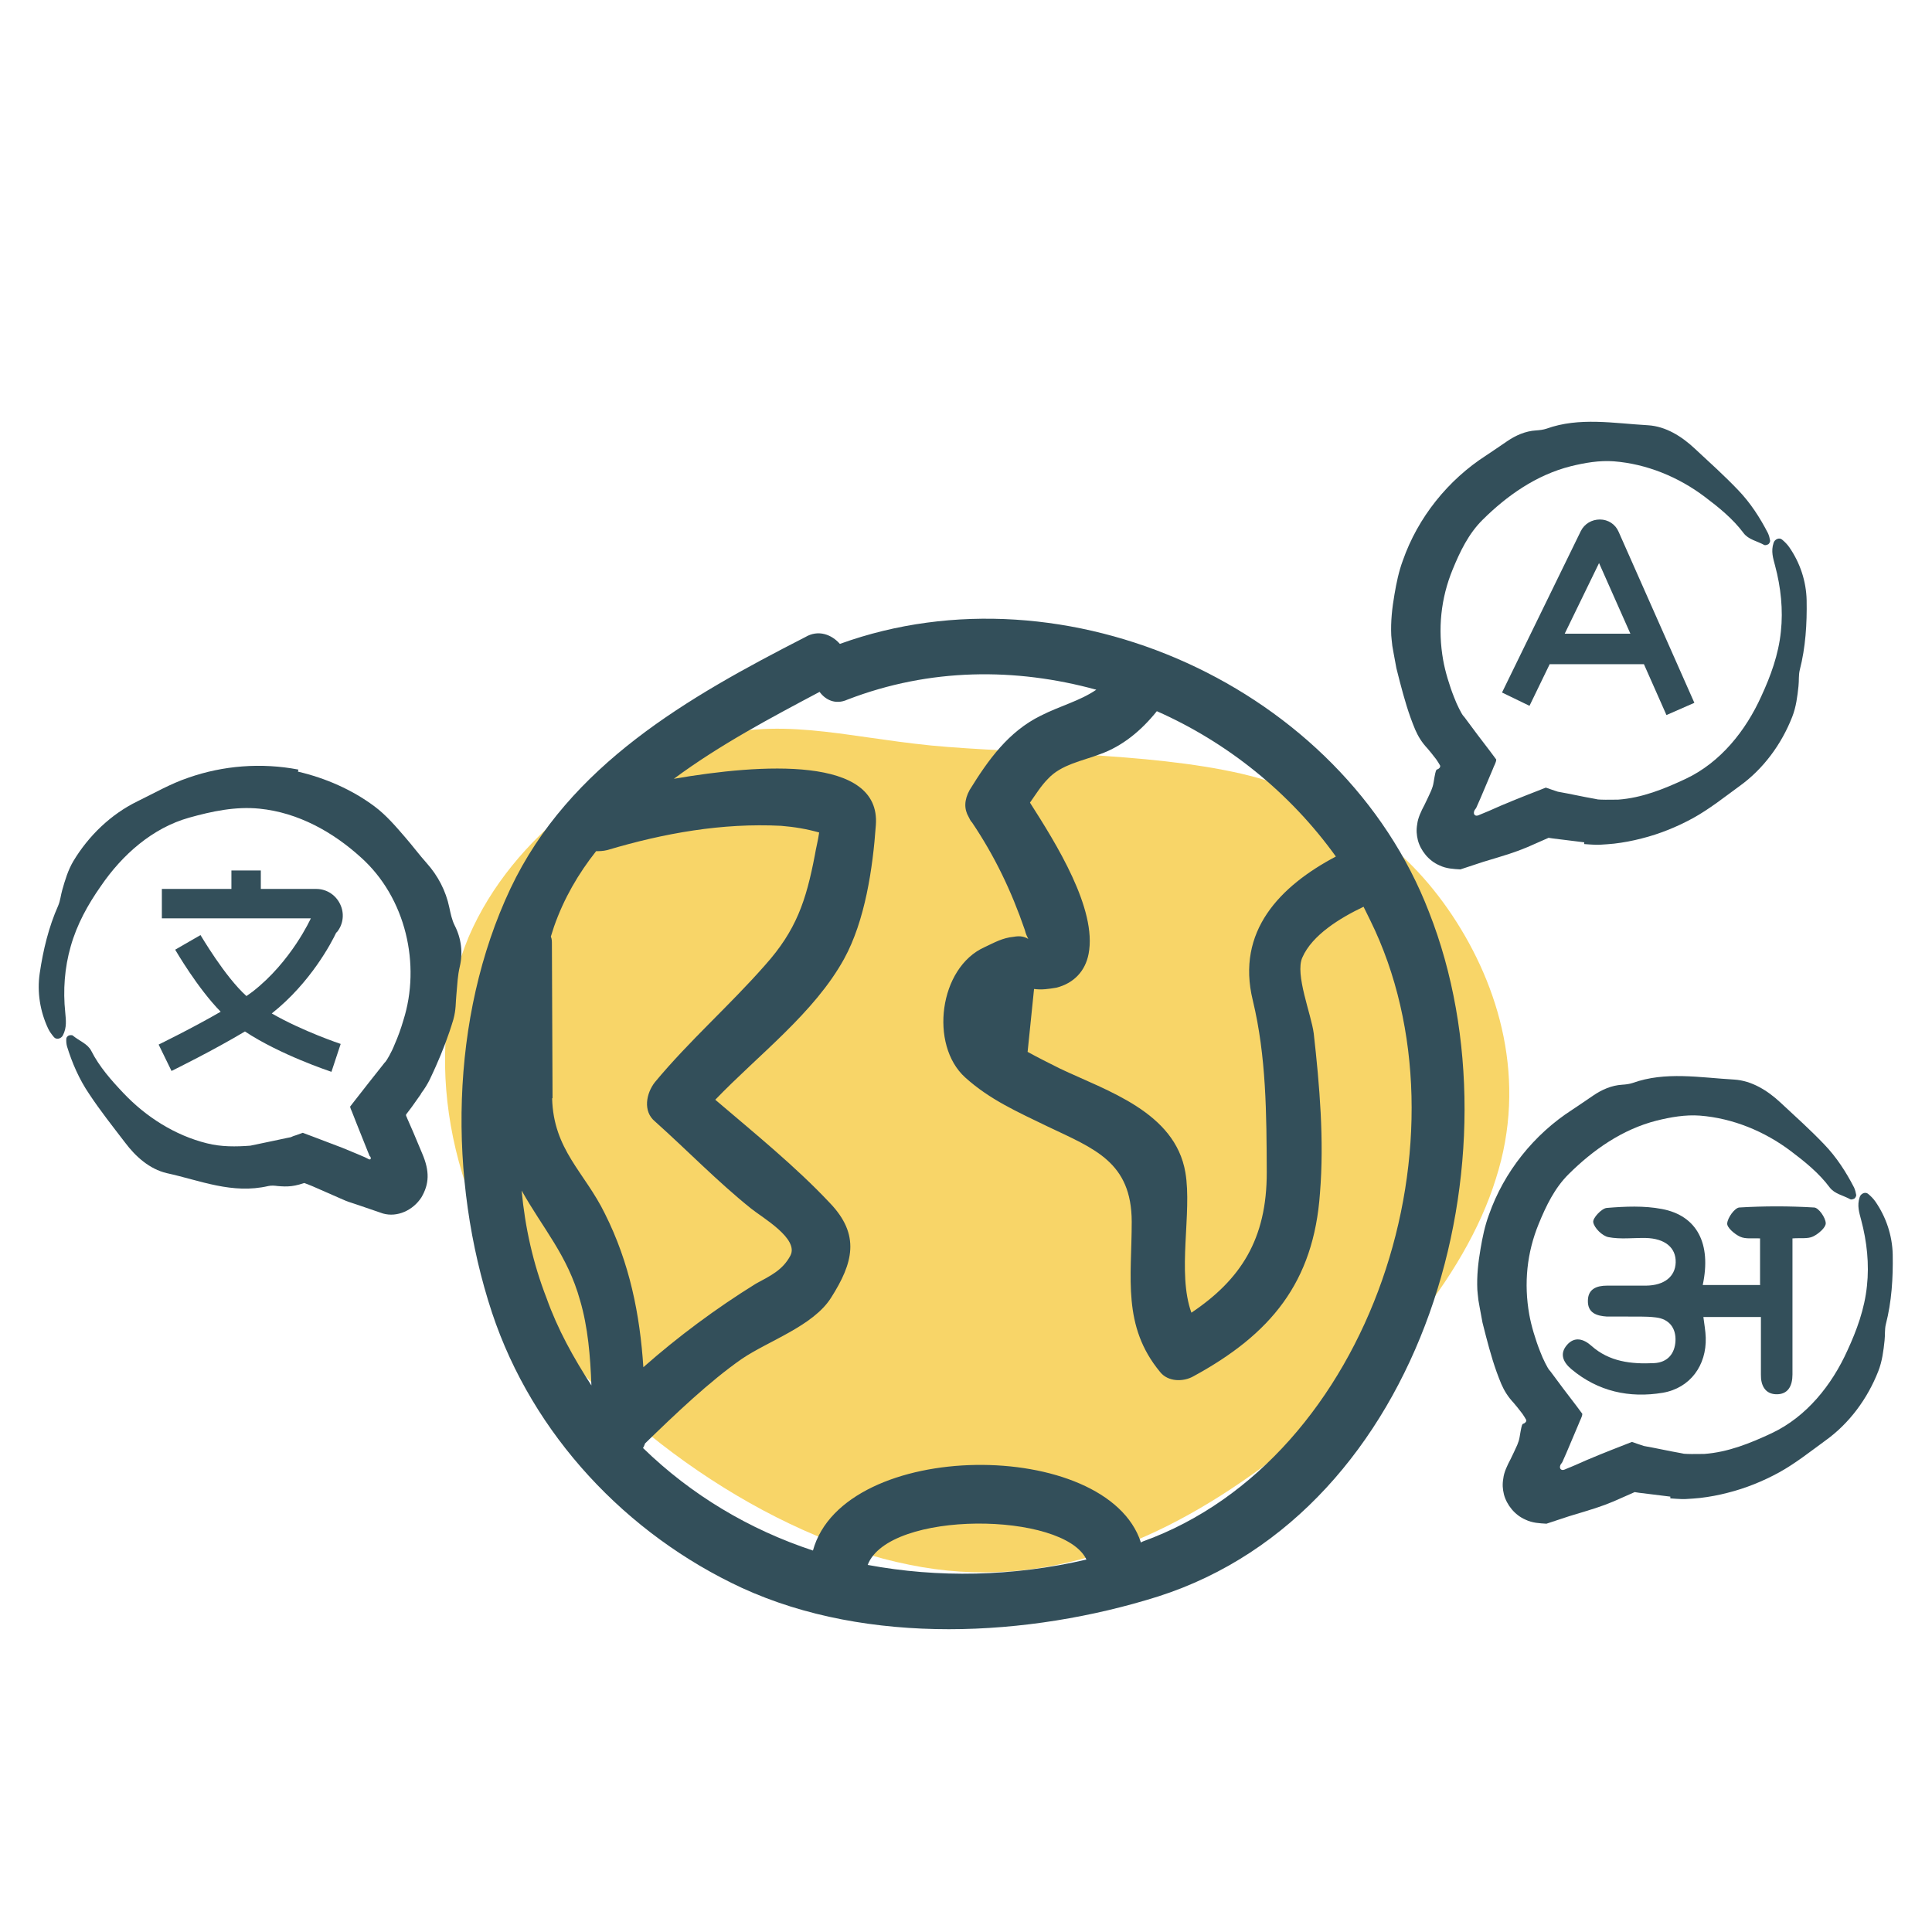 <svg width="90" height="90" viewBox="0 0 90 90" fill="none" xmlns="http://www.w3.org/2000/svg">
<path fill-rule="evenodd" clip-rule="evenodd" d="M57.82 36.04C53.4 35.03 47.62 35.13 43.39 34.73C39.13 34.3 36.31 33.35 32.54 34.48C28.77 35.61 23.92 38.79 21.83 43.65C19.81 48.51 20.5 55.02 24.53 60.77C28.52 66.55 35.9 71.61 42.35 72.89C48.77 74.21 54.32 71.71 59.19 68.06C64.06 64.41 68.24 59.56 69.68 54.92C71.16 50.32 69.84 45.93 67.65 42.64C65.43 39.31 62.27 37.09 57.82 36.04Z" fill="#F8D568"/>
<path d="M81.99 59.84V57.69C81.65 57.67 81.32 57.73 81.06 57.61C80.8 57.49 80.44 57.18 80.46 56.99C80.48 56.72 80.81 56.27 81.02 56.25C82.18 56.18 83.35 56.18 84.51 56.25C84.72 56.26 85.04 56.72 85.05 56.98C85.06 57.18 84.71 57.48 84.46 57.6C84.21 57.72 83.88 57.66 83.5 57.69C83.5 59.55 83.5 61.37 83.5 63.19C83.5 63.47 83.5 63.75 83.5 64.03C83.5 64.55 83.3 64.97 82.73 64.95C82.22 64.93 82.02 64.53 82.03 64.03C82.03 63.15 82.03 62.27 82.03 61.35H79.35C79.39 61.68 79.45 61.99 79.46 62.31C79.5 63.6 78.74 64.66 77.46 64.88C75.9 65.14 74.44 64.82 73.2 63.78C72.82 63.46 72.64 63.07 72.99 62.66C73.34 62.25 73.76 62.36 74.13 62.69C74.97 63.44 75.99 63.55 77.05 63.5C77.69 63.47 78.02 63.05 78.05 62.47C78.08 61.87 77.76 61.44 77.13 61.37C76.65 61.31 76.17 61.34 75.69 61.33C75.41 61.33 75.13 61.33 74.85 61.33C74.39 61.3 73.96 61.17 73.97 60.6C73.97 60.05 74.37 59.89 74.86 59.89C75.47 59.89 76.08 59.89 76.68 59.89C77.53 59.88 78.04 59.47 78.06 58.81C78.08 58.12 77.56 57.69 76.66 57.67C76.08 57.66 75.48 57.74 74.92 57.63C74.64 57.57 74.27 57.21 74.22 56.94C74.18 56.75 74.61 56.29 74.85 56.27C75.7 56.2 76.59 56.16 77.42 56.32C79.06 56.63 79.73 57.94 79.32 59.86H82L81.99 59.84Z" fill="#334F5A"/>
<path d="M39.12 29.99C38.75 29.57 38.13 29.31 37.51 29.68C32.06 32.47 26.51 35.63 23.78 41.39C20.94 47.41 20.87 54.94 22.92 61.15C24.81 66.84 29.19 71.48 34.56 73.97C40.44 76.67 47.92 76.27 53.95 74.37C66.36 70.4 71.03 53.82 66.57 42.49C62.53 32 49.67 26.19 39.14 29.99H39.12ZM53.89 33.13C57.17 34.58 60.09 36.92 62.23 39.9C59.64 41.27 57.57 43.37 58.36 46.6C58.99 49.21 59 51.88 59.01 54.6C59.02 57.74 57.78 59.62 55.5 61.15C54.82 59.27 55.54 56.5 55.22 54.62C54.74 51.8 51.57 50.82 49.38 49.78C48.86 49.52 48.34 49.26 47.87 49C47.97 48.01 48.07 47.07 48.17 46.07C48.53 46.12 48.85 46.07 49.21 46.01C50.04 45.8 50.56 45.22 50.71 44.44C51.12 42.35 49.18 39.27 47.98 37.39C48.24 37.02 48.5 36.6 48.81 36.29C49.43 35.61 50.42 35.45 51.25 35.13C52.29 34.76 53.17 34.03 53.89 33.13ZM25.46 60.47C24.83 58.85 24.46 57.18 24.3 55.46C25.29 57.23 26.44 58.48 27.02 60.57C27.39 61.82 27.5 63.18 27.55 64.54C26.71 63.24 25.98 61.93 25.46 60.47ZM25.74 51.16L25.71 44C25.71 43.84 25.71 43.74 25.66 43.63C25.71 43.47 25.76 43.32 25.81 43.16C26.27 41.85 26.94 40.7 27.77 39.65C27.93 39.65 28.08 39.65 28.29 39.6C30.94 38.81 33.64 38.33 36.39 38.47C37.01 38.52 37.59 38.62 38.16 38.78C38.11 39.15 38.01 39.51 37.96 39.83C37.55 41.97 37.09 43.34 35.64 44.96C33.98 46.85 32.12 48.47 30.51 50.41C30.1 50.93 29.94 51.77 30.51 52.24C32.02 53.59 33.43 55.05 34.99 56.3C35.51 56.72 37.23 57.7 36.82 58.49C36.46 59.17 35.89 59.43 35.21 59.8C33.34 60.96 31.58 62.27 29.97 63.69C29.81 61.23 29.33 58.83 28.18 56.54C27.24 54.61 25.78 53.57 25.72 51.16H25.74ZM40.42 72.9C41.4 70.34 49.56 70.41 50.61 72.65C47.18 73.45 43.7 73.51 40.42 72.9ZM53.25 71.81C53.217 71.81 53.183 71.827 53.15 71.86C51.57 66.95 39.31 67 37.87 72.23C34.9 71.25 32.2 69.64 29.95 67.45C30 67.4 30 67.35 30.05 67.24C31.45 65.88 33.05 64.35 34.56 63.3C35.8 62.46 37.88 61.77 38.71 60.46C39.74 58.84 40.1 57.53 38.64 56.02C37.07 54.35 35.15 52.79 33.32 51.23C35.34 49.13 37.93 47.19 39.32 44.67C40.3 42.89 40.66 40.43 40.8 38.44C41.05 35.2 35.44 35.58 31.39 36.28C33.52 34.7 35.9 33.44 38.18 32.23C38.44 32.59 38.91 32.85 39.48 32.59C43.32 31.11 47.32 31.1 51.07 32.13C50.29 32.66 49.41 32.87 48.48 33.34C46.98 34.08 46.04 35.39 45.17 36.8C44.91 37.27 44.91 37.69 45.12 38.05C45.17 38.15 45.22 38.26 45.28 38.31C46.33 39.87 47.11 41.49 47.74 43.32C47.79 43.53 47.85 43.63 47.9 43.74C47.74 43.64 47.54 43.58 47.22 43.64C46.7 43.69 46.34 43.9 45.87 44.12C43.74 45.07 43.29 48.68 44.96 50.19C46.11 51.23 47.41 51.8 48.81 52.48C51 53.52 52.71 54.14 52.72 56.91C52.72 59.52 52.27 61.77 54.04 63.91C54.41 64.38 55.13 64.38 55.6 64.11C59.18 62.16 61.2 59.75 61.49 55.57C61.69 53.11 61.47 50.55 61.2 48.15C61.09 47.26 60.31 45.38 60.67 44.6C61.13 43.55 62.43 42.76 63.52 42.24L63.83 42.87C68.75 52.84 63.92 67.96 53.23 71.81H53.25Z" fill="#334F5A"/>
<path d="M15.68 43.44C15.97 43.1 16.05 42.62 15.88 42.2C15.69 41.72 15.24 41.41 14.73 41.41H12.15V40.55H10.78V41.41H7.54V42.78H14.48C14.48 42.78 13.57 44.8 11.76 46.2C11.68 46.26 11.58 46.33 11.48 46.4C10.46 45.48 9.36 43.58 9.34 43.56L8.16 44.24C8.21 44.32 9.2 46.03 10.28 47.13C8.95 47.9 7.41 48.65 7.39 48.66L7.99 49.89C8.09 49.84 9.96 48.92 11.41 48.05C13.06 49.14 15.33 49.89 15.44 49.93L15.87 48.63C15.87 48.63 14.1 48.04 12.66 47.21C14.47 45.78 15.45 43.9 15.67 43.43" fill="#334F5A"/>
<path d="M74.49 26.23L75.95 29.52H72.89L74.49 26.23ZM76.58 30.94L77.63 33.31L78.93 32.74L75.4 24.77C75.25 24.42 74.91 24.2 74.53 24.2C74.15 24.2 73.81 24.4 73.64 24.74L69.97 32.26L71.25 32.88L72.19 30.94H76.57" fill="#334F5A"/>
<path d="M73.81 39.24L72.84 39.12L72.35 39.06C72.35 39.06 72.06 39.02 71.96 38.99L71.68 38.92L72.52 38.86L71.16 39.46C70.56 39.71 70.19 39.82 69.09 40.15L68.03 40.5C67.71 40.48 67.38 40.47 67.05 40.31C66.56 40.1 66.18 39.63 66.05 39.14C65.99 38.89 65.97 38.67 66.02 38.39C66.05 38.11 66.2 37.79 66.36 37.49C66.47 37.27 66.57 37.05 66.67 36.83C66.72 36.71 66.76 36.59 66.78 36.46C66.92 35.62 66.9 35.95 67.06 35.77C67.09 35.74 67.09 35.7 67.09 35.67C67.05 35.59 66.97 35.47 66.91 35.38C66.77 35.19 66.61 35 66.46 34.82L66.51 34.88C66.21 34.56 66.06 34.29 65.93 34C65.61 33.24 65.41 32.52 65.21 31.76L65.05 31.13L64.92 30.43L64.86 30.09C64.82 29.79 64.83 29.76 64.81 29.6C64.78 28.96 64.85 28.32 64.96 27.69C65.05 27.16 65.16 26.62 65.35 26.11C66.05 24.11 67.45 22.36 69.24 21.21C69.55 21 69.87 20.79 70.2 20.56C70.61 20.28 71.06 20.08 71.56 20.05C71.72 20.04 71.89 20.02 72.04 19.97C73.57 19.42 75.18 19.72 76.77 19.81C77.6 19.86 78.34 20.33 78.93 20.88C79.64 21.54 80.32 22.15 80.96 22.82C81.54 23.42 81.99 24.12 82.36 24.84C82.41 24.95 82.44 25.07 82.46 25.19C82.46 25.24 82.42 25.32 82.38 25.35C82.33 25.38 82.23 25.41 82.19 25.39C81.85 25.2 81.45 25.14 81.22 24.83C80.72 24.16 80.06 23.63 79.41 23.14C78.19 22.22 76.71 21.61 75.18 21.49C74.5 21.44 73.82 21.56 73.17 21.72C71.55 22.13 70.19 23.1 69.07 24.21C68.41 24.86 68.01 25.7 67.67 26.53C67.12 27.87 66.97 29.3 67.23 30.76C67.32 31.27 67.52 31.94 67.74 32.49C67.87 32.84 68.09 33.26 68.16 33.34L68.22 33.41L68.83 34.23L69.41 34.99L69.7 35.38C69.7 35.52 69.59 35.68 69.54 35.83L68.96 37.2L68.77 37.63L68.73 37.69C68.66 37.76 68.61 37.94 68.74 37.99C68.79 38.01 68.86 37.99 68.94 37.95L69.35 37.78C70.1 37.44 70.86 37.14 71.63 36.84L72.01 36.69L72.3 36.79L72.57 36.88L73 36.96L73.85 37.13L74.28 37.21C74.47 37.25 74.4 37.24 74.59 37.25C74.85 37.26 75.12 37.25 75.38 37.25C76.49 37.17 77.53 36.75 78.53 36.28C80.14 35.52 81.32 34.05 82.05 32.43C82.48 31.5 82.85 30.5 82.96 29.42C83.07 28.41 82.96 27.36 82.69 26.35C82.6 26.01 82.49 25.68 82.62 25.29C82.67 25.12 82.89 25.02 83.02 25.14C83.14 25.24 83.26 25.36 83.35 25.49C83.85 26.21 84.14 27.07 84.16 27.96C84.18 29.06 84.11 30.16 83.84 31.21C83.78 31.45 83.81 31.71 83.78 31.97C83.73 32.44 83.67 32.93 83.49 33.39C82.99 34.67 82.14 35.83 81.02 36.63C80.32 37.14 79.63 37.69 78.87 38.11C78.12 38.52 77.31 38.85 76.47 39.06C76.05 39.17 75.62 39.25 75.19 39.3C74.97 39.32 74.76 39.34 74.54 39.35C74.48 39.36 74.17 39.35 74.08 39.34L73.8 39.32V39.22L73.81 39.24Z" fill="#334F5A"/>
<path d="M77.82 69.72L76.85 69.6L76.36 69.54C76.36 69.54 76.07 69.5 75.97 69.47L75.69 69.4L76.53 69.34L75.17 69.94C74.57 70.19 74.2 70.3 73.1 70.63L72.04 70.98C71.72 70.96 71.39 70.95 71.06 70.79C70.57 70.58 70.19 70.11 70.06 69.62C70 69.37 69.98 69.15 70.03 68.87C70.06 68.59 70.21 68.27 70.37 67.97C70.48 67.75 70.58 67.53 70.68 67.31C70.73 67.19 70.77 67.07 70.79 66.94C70.93 66.1 70.91 66.43 71.07 66.25C71.1 66.22 71.1 66.18 71.1 66.15C71.06 66.07 70.98 65.95 70.92 65.86C70.78 65.67 70.62 65.48 70.47 65.3L70.52 65.36C70.22 65.04 70.07 64.77 69.94 64.48C69.62 63.72 69.42 63 69.22 62.24L69.06 61.61L68.93 60.91L68.87 60.57C68.83 60.27 68.84 60.24 68.82 60.08C68.79 59.44 68.86 58.8 68.97 58.17C69.06 57.64 69.17 57.1 69.36 56.59C70.06 54.59 71.46 52.84 73.25 51.69C73.56 51.48 73.88 51.27 74.21 51.04C74.62 50.76 75.07 50.56 75.57 50.53C75.73 50.52 75.9 50.5 76.05 50.45C77.58 49.9 79.19 50.2 80.78 50.29C81.61 50.34 82.35 50.81 82.94 51.36C83.65 52.02 84.33 52.63 84.97 53.3C85.55 53.9 86 54.6 86.37 55.32C86.42 55.43 86.45 55.55 86.47 55.67C86.47 55.72 86.43 55.8 86.39 55.83C86.34 55.86 86.24 55.89 86.2 55.87C85.86 55.68 85.46 55.62 85.23 55.31C84.73 54.64 84.07 54.11 83.42 53.62C82.2 52.7 80.72 52.09 79.19 51.97C78.51 51.92 77.83 52.04 77.18 52.2C75.56 52.61 74.2 53.58 73.08 54.69C72.42 55.34 72.02 56.18 71.68 57.01C71.13 58.35 70.98 59.78 71.24 61.24C71.33 61.75 71.53 62.42 71.75 62.97C71.88 63.32 72.1 63.74 72.17 63.82L72.23 63.89L72.84 64.71L73.42 65.47L73.71 65.86C73.71 66 73.6 66.16 73.55 66.31L72.97 67.68L72.78 68.11L72.74 68.17C72.67 68.24 72.62 68.42 72.75 68.47C72.8 68.49 72.87 68.47 72.95 68.43L73.36 68.26C74.11 67.92 74.87 67.62 75.64 67.32L76.02 67.17L76.31 67.27L76.58 67.36L77.01 67.44L77.86 67.61L78.29 67.69C78.48 67.73 78.41 67.72 78.6 67.73C78.86 67.74 79.13 67.73 79.39 67.73C80.5 67.65 81.54 67.23 82.54 66.76C84.15 66 85.33 64.53 86.06 62.91C86.49 61.98 86.86 60.98 86.97 59.9C87.08 58.89 86.97 57.84 86.7 56.83C86.61 56.49 86.5 56.16 86.63 55.77C86.68 55.6 86.9 55.5 87.03 55.62C87.15 55.72 87.27 55.84 87.36 55.97C87.86 56.69 88.15 57.55 88.17 58.44C88.19 59.54 88.12 60.64 87.85 61.69C87.79 61.93 87.82 62.19 87.79 62.45C87.74 62.92 87.68 63.41 87.5 63.87C87 65.15 86.15 66.31 85.03 67.11C84.33 67.62 83.64 68.17 82.88 68.59C82.13 69 81.32 69.33 80.48 69.54C80.06 69.65 79.63 69.73 79.2 69.78C78.98 69.8 78.77 69.82 78.55 69.83C78.49 69.84 78.18 69.83 78.09 69.82L77.81 69.8V69.7L77.82 69.72Z" fill="#334F5A"/>
<path d="M13.9 35.95C15.17 36.25 16.39 36.78 17.44 37.56C17.99 37.97 18.44 38.5 18.88 39.01C19.22 39.4 19.53 39.82 19.87 40.2C20.4 40.79 20.77 41.5 20.93 42.27C20.99 42.55 21.05 42.85 21.18 43.11C21.49 43.71 21.57 44.39 21.42 45.02C21.37 45.23 21.34 45.44 21.32 45.64C21.3 45.88 21.28 46.11 21.26 46.34C21.22 46.73 21.25 47.01 21.12 47.49C20.89 48.26 20.62 48.96 20.3 49.68C20.11 50.08 19.98 50.47 19.59 50.97L19.64 50.92L19.18 51.57L18.93 51.9C18.88 51.96 18.96 52.04 18.97 52.1L19.25 52.74L19.67 53.74C20.02 54.56 20 55.15 19.63 55.78C19.24 56.38 18.51 56.72 17.84 56.53L16.76 56.16L16.22 55.98C16.05 55.92 15.99 55.88 15.86 55.83L14.56 55.26C14.26 55.13 13.95 55.03 13.63 54.95L14.44 55L14.38 55.03C13.73 55.29 13.39 55.29 12.93 55.25C12.79 55.23 12.64 55.22 12.5 55.25C10.81 55.64 9.33 54.99 7.77 54.65C6.96 54.46 6.31 53.87 5.83 53.23C5.24 52.46 4.67 51.74 4.16 50.97C3.69 50.28 3.36 49.52 3.12 48.74C3.09 48.62 3.08 48.5 3.09 48.38C3.09 48.33 3.15 48.26 3.2 48.24C3.25 48.22 3.36 48.21 3.39 48.24C3.69 48.49 4.08 48.62 4.25 48.95C4.63 49.7 5.19 50.33 5.75 50.92C6.8 52.03 8.15 52.89 9.64 53.26C10.31 53.43 11 53.42 11.66 53.37L12.76 53.14L13.37 53.01C13.47 52.99 13.59 52.97 13.58 52.96C13.61 52.94 13.73 52.9 13.8 52.88L14.1 52.77L14.53 52.93C15.01 53.11 15.48 53.29 15.95 53.47L16.65 53.76L17 53.91L17.1 53.96C17.35 54.12 17.27 53.85 17.22 53.86C17.22 53.86 17.24 53.9 17.14 53.66L16.6 52.31L16.4 51.8C16.37 51.72 16.32 51.63 16.31 51.55L16.48 51.33L17.16 50.46L17.88 49.55L17.91 49.51L17.95 49.47C18.01 49.41 18.25 49 18.38 48.66C18.54 48.3 18.68 47.91 18.79 47.53C19.61 44.95 18.92 41.82 16.8 39.93C15.52 38.77 13.9 37.85 12.08 37.67C10.98 37.56 9.88 37.79 8.81 38.09C7.1 38.57 5.69 39.82 4.69 41.29C4.1 42.13 3.58 43.06 3.29 44.1C3.01 45.08 2.93 46.13 3.04 47.17C3.07 47.52 3.12 47.86 2.93 48.23C2.85 48.39 2.62 48.45 2.51 48.31C2.41 48.19 2.31 48.06 2.24 47.91C1.87 47.12 1.72 46.22 1.85 45.34C2.01 44.25 2.27 43.18 2.71 42.19C2.81 41.96 2.83 41.7 2.9 41.46C3.03 41 3.17 40.53 3.42 40.11C4.13 38.93 5.17 37.93 6.4 37.33C7.18 36.95 7.94 36.51 8.77 36.23C10.39 35.66 12.18 35.52 13.9 35.85L13.88 35.95H13.9Z" fill="#334F5A"/>
</svg>
